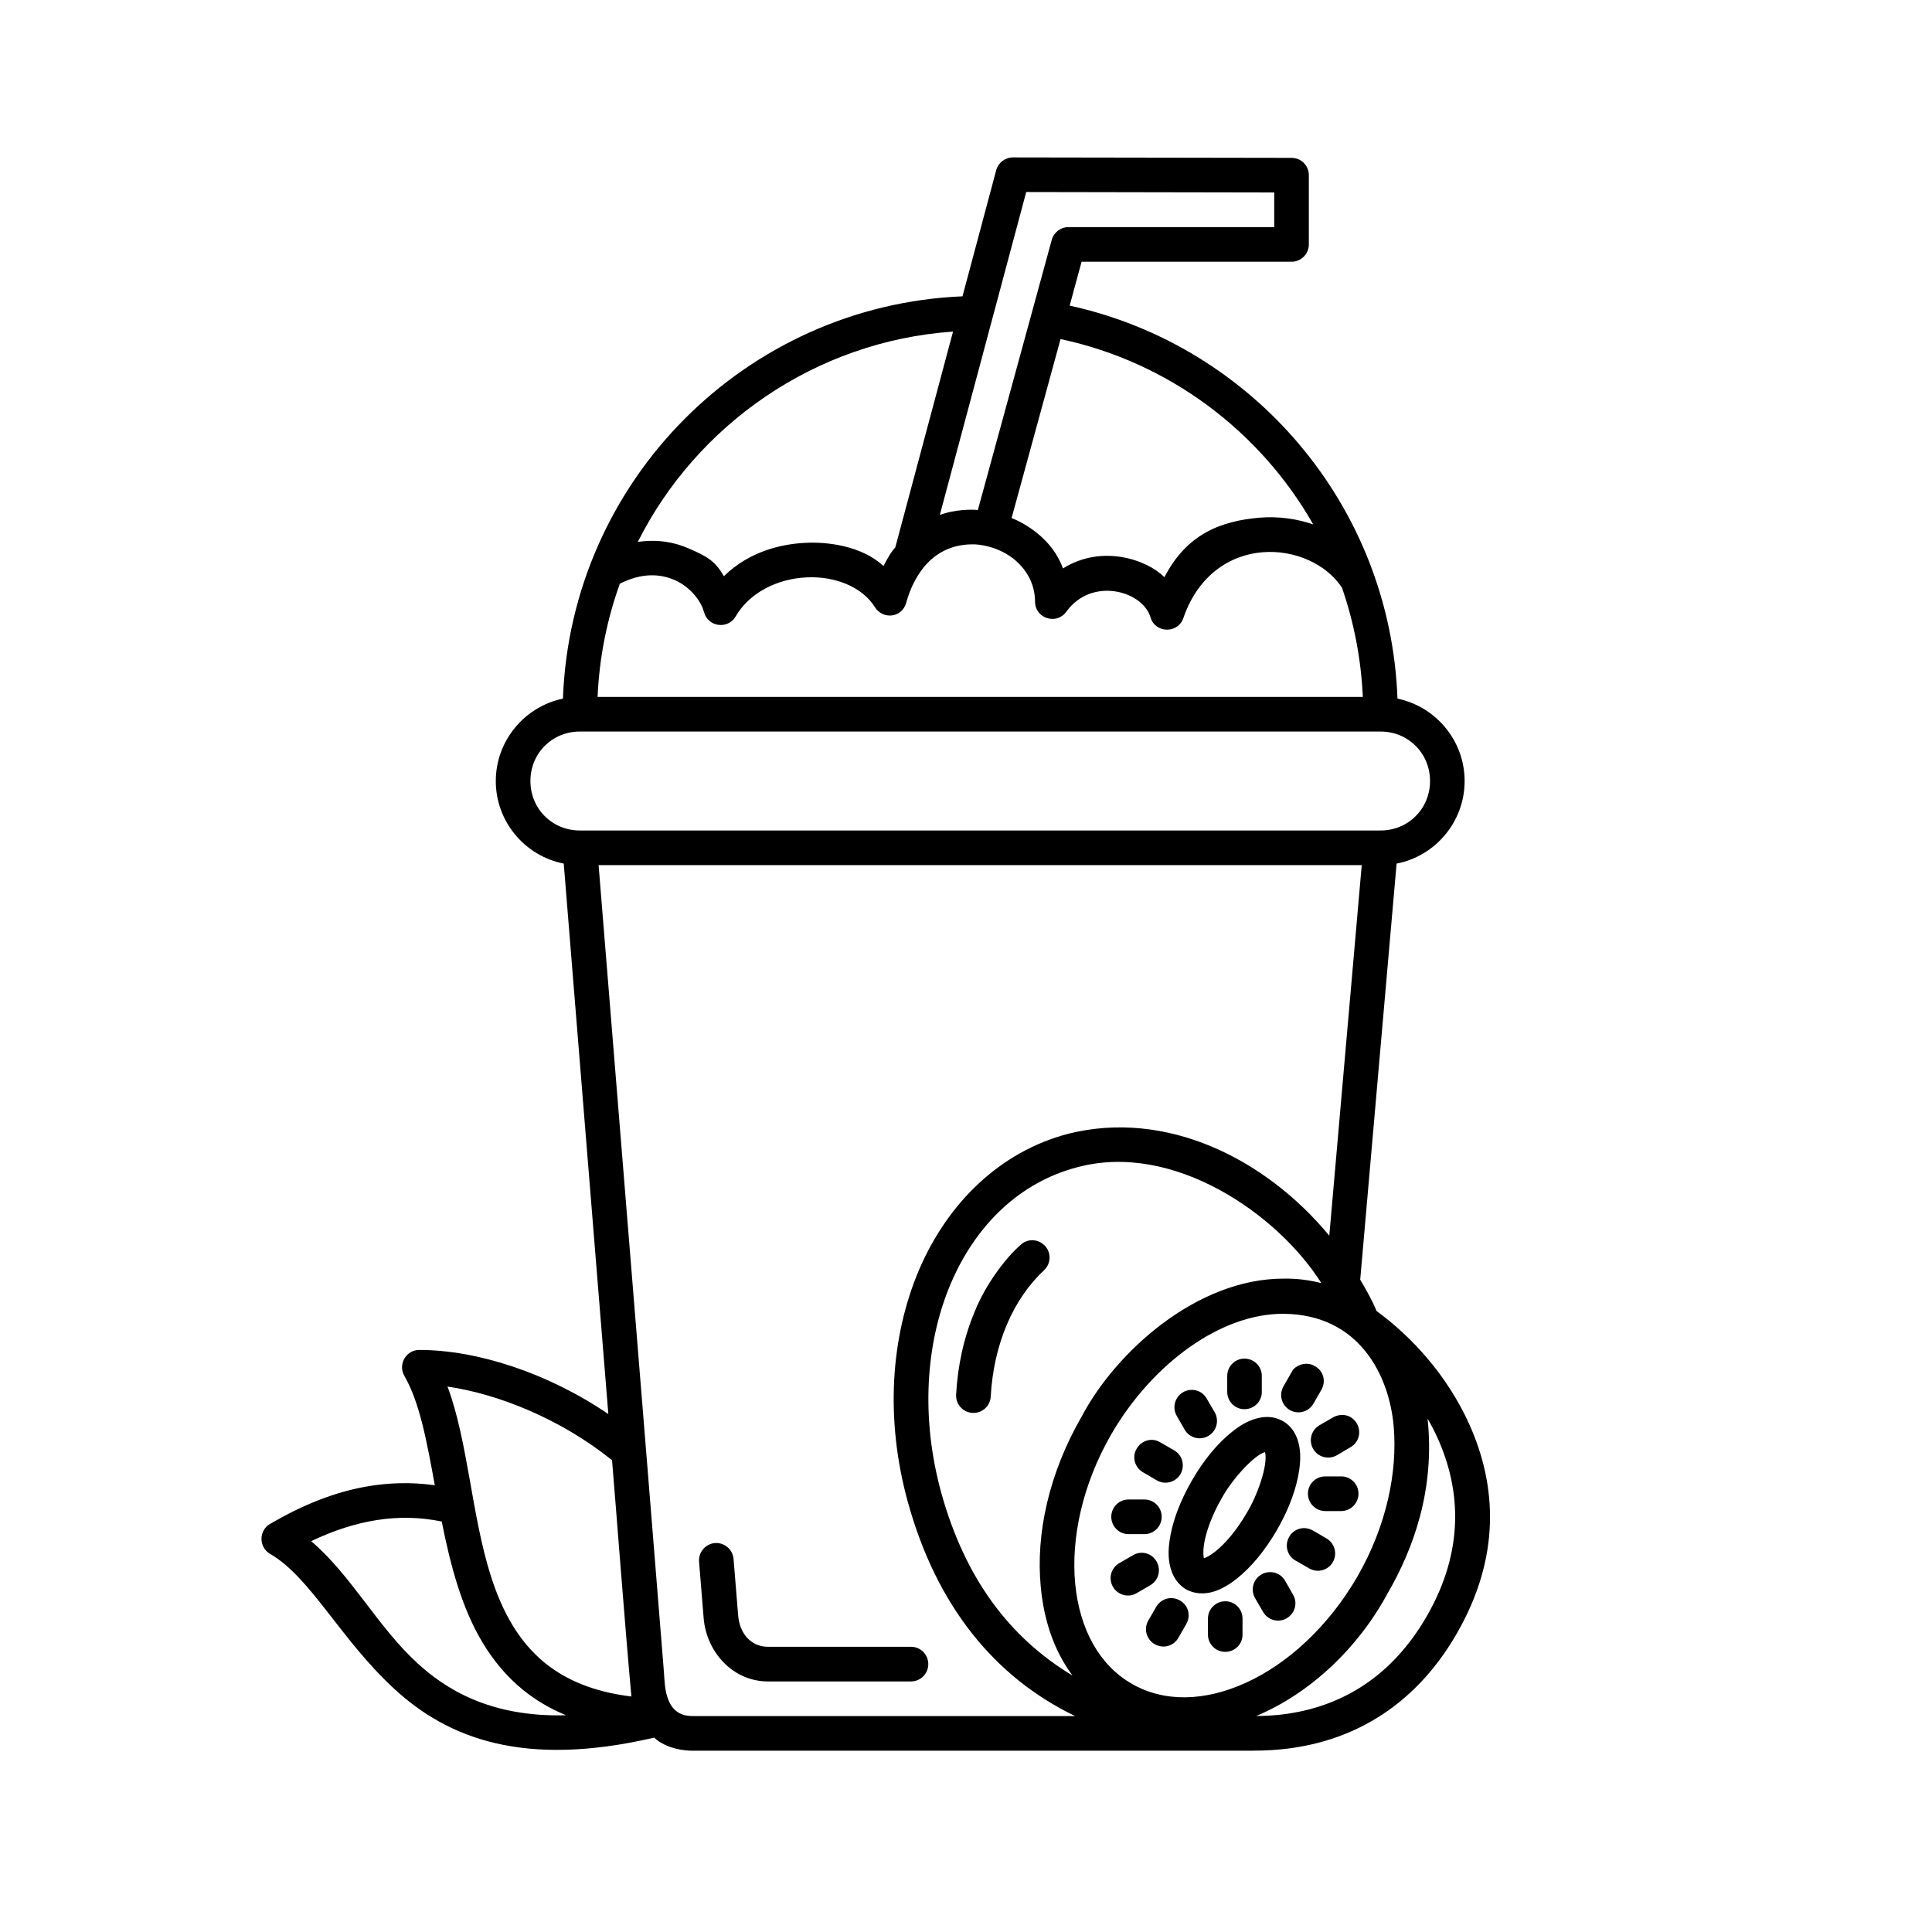 <svg version="1.0" preserveAspectRatio="xMidYMid meet" height="250" viewBox="0 0 187.5 187.5" zoomAndPan="magnify" width="250" xmlns:xlink="http://www.w3.org/1999/xlink" xmlns="http://www.w3.org/2000/svg"><defs><clipPath id="13d827586d"><path clip-rule="nonzero" d="M 25 15.207 L 145 15.207 L 145 170 L 25 170 Z M 25 15.207"></path></clipPath></defs><g clip-path="url(#13d827586d)"><path fill-rule="nonzero" fill-opacity="1" d="M 98.309 15.277 C 97.547 15.277 96.883 15.785 96.68 16.52 L 93.41 28.758 C 72.34 29.641 55.402 46.676 54.633 67.801 C 50.926 68.57 48.117 71.871 48.117 75.801 C 48.117 79.758 50.957 83.074 54.711 83.812 L 59.039 137.238 C 53.164 133.234 46.289 131.012 40.703 131.012 C 39.406 131.004 38.594 132.422 39.25 133.543 C 40.727 136.082 41.43 139.926 42.199 144.145 C 39.898 143.82 37.719 143.891 35.535 144.273 C 32.379 144.836 29.344 146.07 26.203 147.898 C 25.102 148.547 25.102 150.148 26.203 150.797 C 30.164 153.09 33.008 159.059 38.262 163.902 C 43.484 168.707 50.82 171.578 63.488 168.637 C 64.336 169.426 65.727 169.906 67.238 169.906 L 120.219 169.906 C 122.336 169.906 123.07 169.898 124.383 169.766 C 130.801 169.129 137.105 165.949 141.371 158.551 C 145.637 151.156 145.297 144.223 142.586 138.207 C 140.453 133.48 137 129.715 133.598 127.238 C 133.133 126.117 132.539 125.094 132.008 124.191 L 135.539 83.812 C 139.289 83.086 142.141 79.766 142.141 75.801 C 142.141 71.871 139.336 68.57 135.625 67.801 C 134.945 49.059 121.551 33.535 103.809 29.66 L 104.969 25.402 L 125.352 25.402 C 126.281 25.395 127.023 24.645 127.023 23.715 L 127.023 16.992 C 127.016 16.062 126.27 15.32 125.352 15.32 Z M 99.594 18.637 L 123.664 18.68 L 123.664 22.043 L 103.684 22.043 C 102.934 22.043 102.277 22.551 102.074 23.27 L 94.898 49.504 C 94.426 49.418 92.562 49.441 91.207 49.984 Z M 86.887 53.129 C 86.461 53.566 86.023 54.391 85.742 54.93 C 83.59 52.945 80.25 52.566 78.109 52.684 C 75.898 52.805 72.785 53.453 70.25 55.922 C 69.391 54.406 68.586 53.984 66.793 53.207 C 65.367 52.586 63.727 52.324 61.898 52.594 C 67.562 41.301 79.027 33.117 92.492 32.18 Z M 102.926 32.906 C 113.426 35.148 122.285 41.828 127.449 50.895 C 125.809 50.328 124.031 50.098 122.266 50.238 C 118.48 50.555 115.164 51.832 113.008 56.016 C 111.285 54.293 106.922 52.805 103.16 55.168 C 102.145 52.332 99.574 50.836 98.176 50.273 Z M 100.449 58.391 C 100.457 60.016 102.531 60.684 103.484 59.371 C 105.949 55.945 110.891 57.34 111.652 59.902 C 112.113 61.48 114.328 61.523 114.852 59.965 C 116.285 55.809 119.379 53.848 122.535 53.594 C 125.625 53.34 128.746 54.738 130.242 57.043 C 131.395 60.387 132.094 63.938 132.262 67.633 L 57.996 67.633 C 58.164 63.789 58.914 60.098 60.156 56.648 C 62.309 55.562 64.066 55.684 65.465 56.289 C 66.969 56.945 68.027 58.293 68.324 59.406 C 68.711 60.859 70.648 61.113 71.402 59.816 C 72.738 57.504 75.469 56.164 78.266 56.035 C 81.062 55.895 83.703 56.973 84.922 58.941 C 85.707 60.168 87.562 59.957 87.953 58.477 C 88.688 55.824 90.578 52.691 94.66 52.832 C 97.887 53.074 100.449 55.402 100.449 58.391 Z M 56.273 70.996 L 133.984 70.996 C 136.668 70.996 138.785 73.105 138.785 75.801 C 138.785 78.488 136.668 80.598 133.984 80.598 L 56.273 80.598 C 53.582 80.598 51.477 78.488 51.477 75.801 C 51.477 73.105 53.582 70.996 56.273 70.996 Z M 58.094 83.961 L 132.156 83.961 L 129.008 119.922 C 122.754 112.367 113.137 107.676 103.719 110.02 C 97.047 111.746 91.969 116.754 89.195 123.238 C 86.426 129.734 85.883 137.754 88.121 145.824 C 90.91 155.883 96.551 162.789 104.34 166.543 L 67.238 166.543 C 66.059 166.543 65.52 166.055 65.168 165.562 C 64.484 164.488 64.52 163.297 64.426 162.176 C 62.336 136.098 60.203 110.055 58.094 83.961 Z M 128.238 124.527 C 127.051 124.219 125.816 124.07 124.566 124.09 C 116.152 124.09 108.293 131.18 104.961 137.5 C 101.812 142.961 100.504 148.836 101.008 154.035 C 101.324 157.301 102.293 160.199 104.086 162.613 C 97.984 158.938 93.672 153.211 91.363 144.922 C 89.32 137.535 89.844 130.27 92.281 124.551 C 94.723 118.844 99 114.723 104.566 113.277 C 113.898 110.773 124.031 117.855 128.238 124.527 Z M 92.789 135.363 C 92.746 136.289 93.465 137.078 94.391 137.121 C 95.316 137.168 96.105 136.457 96.148 135.539 C 96.289 133.008 96.828 130.637 97.715 128.551 C 98.598 126.469 99.828 124.676 101.316 123.281 C 102.008 122.645 102.043 121.574 101.402 120.895 C 100.641 120.121 99.566 120.27 99.016 120.848 C 97.527 122.145 95.605 124.762 94.617 127.238 C 93.551 129.77 92.949 132.465 92.789 135.363 Z M 135.258 138.445 C 135.637 142.84 134.57 148.074 131.746 152.984 C 128.91 157.887 124.941 161.477 120.93 163.305 C 116.906 165.137 112.973 165.223 109.824 163.402 C 106.676 161.582 104.777 158.105 104.348 153.711 C 103.93 149.316 105.031 144.074 107.863 139.172 C 111.836 132.336 118.48 127.469 124.566 127.504 C 131.965 127.562 134.84 133.559 135.258 138.445 Z M 120.77 131.852 C 119.852 131.852 119.109 132.605 119.102 133.523 L 119.102 135.074 C 119.102 136.004 119.844 136.762 120.77 136.762 C 121.707 136.762 122.469 136.012 122.457 135.074 L 122.457 133.523 C 122.457 132.598 121.699 131.852 120.77 131.852 Z M 124.559 134.551 C 124.094 135.355 124.375 136.379 125.176 136.844 C 125.98 137.305 127.004 137.027 127.469 136.223 L 128.238 134.883 C 128.703 134.078 128.465 133.07 127.625 132.59 C 126.656 132 125.641 132.656 125.449 132.992 Z M 43.43 134.566 C 48.309 135.277 54.379 137.676 59.398 141.711 C 59.773 146.105 60.656 157.906 61.277 164.645 C 57.543 164.191 54.895 163.008 52.898 161.398 C 50.312 159.297 48.738 156.383 47.645 152.977 C 45.773 147.129 45.414 139.844 43.43 134.566 Z M 114.816 135.117 C 114.012 135.582 113.742 136.613 114.203 137.41 L 114.973 138.75 C 115.438 139.555 116.469 139.828 117.273 139.355 C 118.07 138.891 118.348 137.867 117.887 137.062 L 117.105 135.723 C 116.504 134.699 115.348 134.777 114.816 135.117 Z M 129.383 137.551 L 128.055 138.32 C 127.25 138.785 126.98 139.809 127.441 140.617 C 127.906 141.422 128.93 141.691 129.734 141.238 L 131.07 140.449 C 131.875 139.984 132.148 138.961 131.684 138.156 C 131.09 137.156 130.012 137.191 129.383 137.551 Z M 119.609 138.926 C 118.191 140.039 116.828 141.684 115.672 143.688 C 114.512 145.703 113.766 147.699 113.512 149.484 C 113.383 150.375 113.363 151.215 113.566 152.039 C 113.758 152.863 114.238 153.738 115.098 154.238 C 115.961 154.734 116.949 154.711 117.762 154.473 C 118.566 154.227 119.293 153.789 120 153.23 C 121.418 152.117 122.773 150.48 123.938 148.469 C 125.09 146.465 125.832 144.457 126.086 142.672 C 126.219 141.781 126.234 140.938 126.043 140.117 C 125.844 139.293 125.422 138.445 124.504 137.918 C 123.594 137.41 122.711 137.445 121.871 137.684 C 121.031 137.93 120.316 138.367 119.609 138.926 Z M 138.547 137.676 C 138.906 138.297 139.23 138.926 139.527 139.582 C 141.746 144.52 142.168 150.438 138.461 156.863 C 134.77 163.27 129.426 165.887 124.051 166.43 C 123.332 166.5 122.625 166.535 121.918 166.535 C 127.152 164.348 131.812 159.926 134.656 154.656 C 137.176 150.305 139.273 144.582 138.547 137.676 Z M 110.926 142.883 L 112.273 143.672 C 113.074 144.133 114.109 143.855 114.57 143.051 C 115.027 142.242 114.754 141.211 113.949 140.754 L 112.605 139.977 C 111.746 139.461 110.734 139.828 110.297 140.625 C 109.848 141.395 110.121 142.418 110.926 142.883 Z M 122.773 140.93 C 123.086 142.199 121.977 145.23 121.023 146.785 C 120.047 148.484 118.883 149.844 117.93 150.586 C 117.457 150.953 117.062 151.164 116.836 151.234 C 116.785 150.996 116.75 150.551 116.836 149.965 C 117.004 148.766 117.605 147.059 118.586 145.367 C 119.582 143.547 121.758 141.168 122.773 140.93 Z M 128.621 143.285 C 127.695 143.277 126.934 144.031 126.934 144.957 C 126.934 145.887 127.688 146.648 128.621 146.648 L 130.172 146.648 C 131.098 146.637 131.84 145.887 131.84 144.957 C 131.84 144.031 131.09 143.285 130.172 143.285 Z M 109.516 145.527 C 108.598 145.527 107.855 146.277 107.848 147.199 C 107.848 148.125 108.59 148.887 109.516 148.887 L 111.074 148.887 C 112 148.887 112.742 148.125 112.742 147.199 C 112.742 146.277 111.992 145.527 111.074 145.527 Z M 42.871 147.664 C 43.289 149.773 43.781 151.918 44.445 153.984 C 45.652 157.754 47.516 161.371 50.773 164.016 C 52 164.996 53.336 165.809 54.938 166.465 C 47.434 166.676 43.141 163.812 40.535 161.434 C 36.637 157.871 34.109 152.898 30.199 149.57 C 34.562 147.488 38.734 146.805 42.871 147.664 Z M 125.117 149.152 C 124.645 149.957 124.914 150.98 125.719 151.445 L 127.059 152.215 C 127.863 152.68 128.887 152.406 129.348 151.609 C 129.812 150.805 129.539 149.781 128.746 149.309 L 127.406 148.527 C 126.43 148.004 125.477 148.477 125.117 149.152 Z M 69.383 149.754 C 68.457 149.832 67.773 150.648 67.844 151.566 L 68.289 157.039 C 68.559 160.312 71.098 163.184 74.543 163.184 L 88.418 163.184 C 89.344 163.176 90.098 162.422 90.09 161.492 C 90.09 160.574 89.336 159.82 88.418 159.82 L 74.543 159.82 C 72.914 159.82 71.785 158.578 71.637 156.766 L 71.191 151.297 C 71.113 150.367 70.301 149.684 69.383 149.754 Z M 109.953 150.938 L 108.617 151.707 C 107.82 152.172 107.543 153.195 108.012 154 C 108.469 154.805 109.5 155.086 110.305 154.621 L 111.641 153.844 C 112.438 153.371 112.707 152.348 112.246 151.539 C 111.652 150.551 110.551 150.551 109.953 150.938 Z M 122.422 152.801 C 121.617 153.266 121.34 154.289 121.801 155.094 L 122.582 156.434 C 123.043 157.238 124.074 157.52 124.871 157.055 C 125.676 156.582 125.965 155.566 125.492 154.77 L 124.73 153.43 C 124.164 152.441 123.027 152.426 122.422 152.801 Z M 112.219 155.934 L 111.441 157.273 C 110.977 158.078 111.258 159.113 112.062 159.566 C 112.867 160.031 113.891 159.77 114.352 158.965 L 115.121 157.625 C 115.586 156.828 115.359 155.812 114.52 155.332 C 113.66 154.832 112.672 155.164 112.219 155.934 Z M 118.918 155.402 C 117.988 155.402 117.23 156.152 117.23 157.082 L 117.23 158.633 C 117.23 159.559 117.98 160.32 118.918 160.312 C 119.844 160.312 120.598 159.559 120.586 158.633 L 120.586 157.082 C 120.586 156.152 119.844 155.402 118.918 155.402 Z M 118.918 155.402" fill="#000000"></path></g></svg>